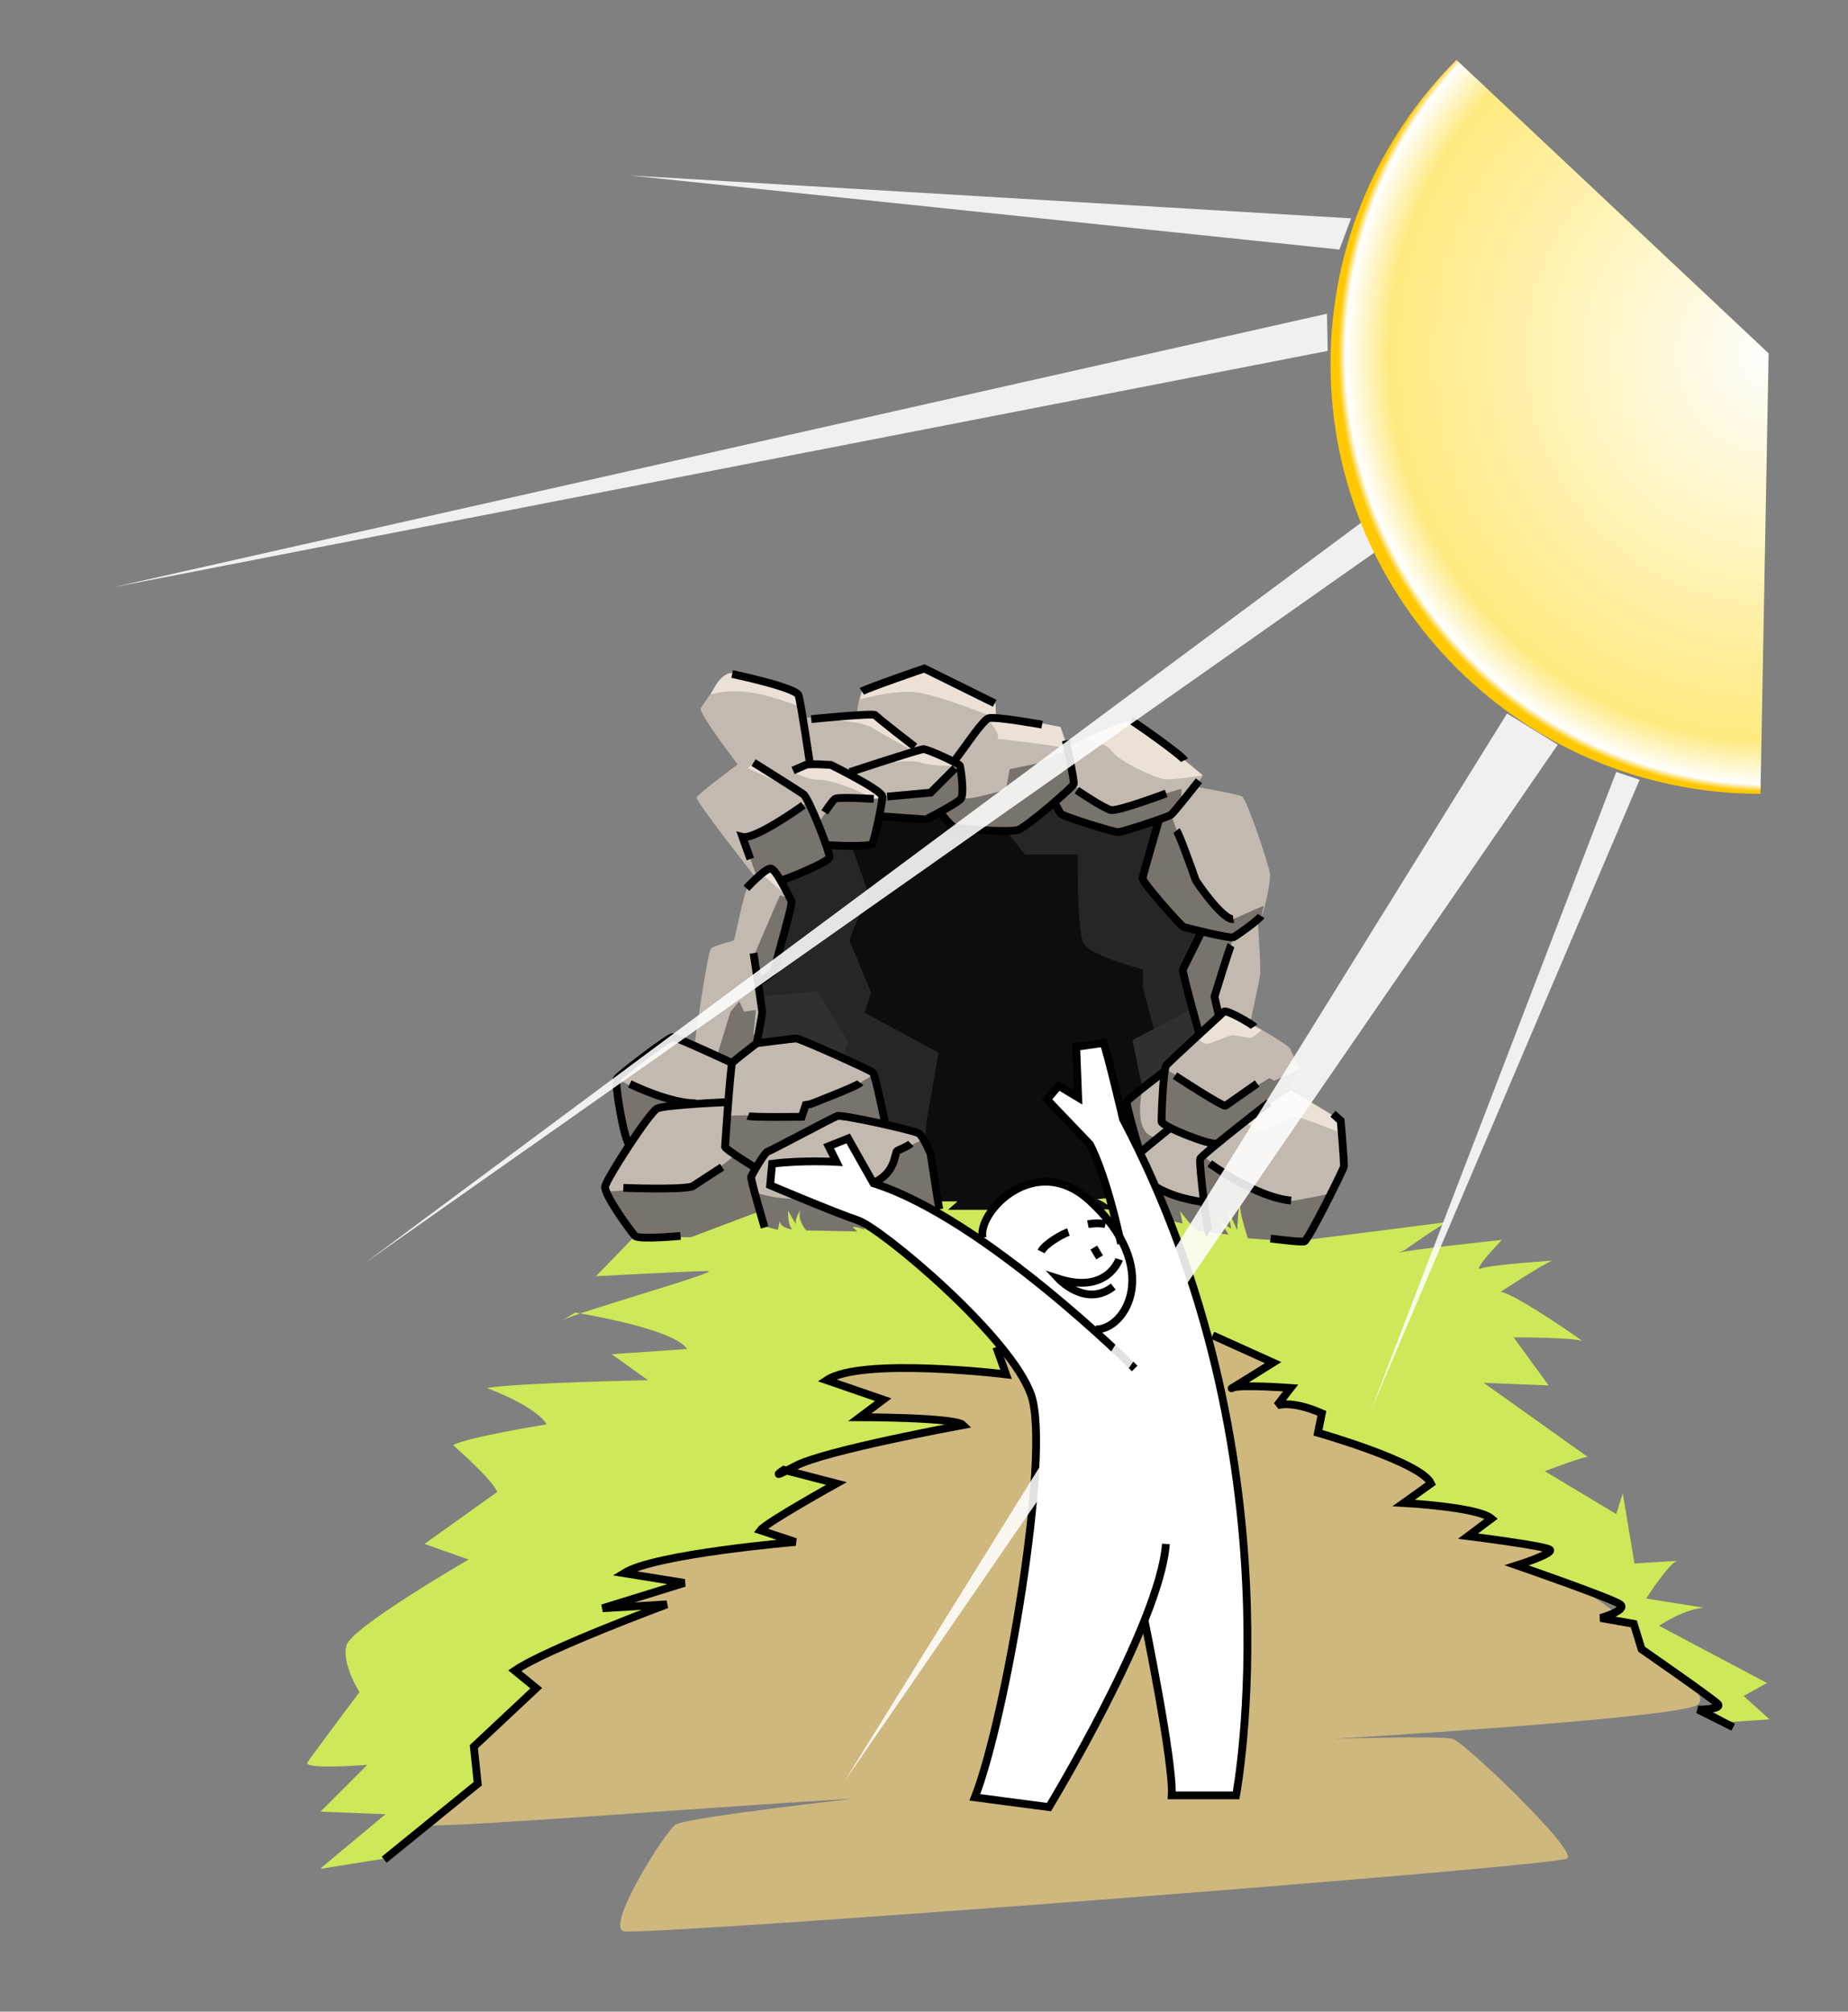<?xml version="1.0" encoding="UTF-8" standalone="no"?>
<!-- Created with Inkscape (http://www.inkscape.org/) -->
<svg
    xmlns:inkscape="http://www.inkscape.org/namespaces/inkscape"
    xmlns:rdf="http://www.w3.org/1999/02/22-rdf-syntax-ns#"
    xmlns="http://www.w3.org/2000/svg"
    xmlns:sodipodi="http://sodipodi.sourceforge.net/DTD/sodipodi-0.dtd"
    xmlns:ns1="http://sozi.baierouge.fr"
    xmlns:cc="http://creativecommons.org/ns#"
    xmlns:xlink="http://www.w3.org/1999/xlink"
    xmlns:dc="http://purl.org/dc/elements/1.1/"
    id="svg2"
    sodipodi:docname="out-fo-cave.svg"
    xml:space="preserve"
    viewBox="0 0 592.47 644.969"
    version="1.1"
    inkscape:version="0.48.5 r10040"
  >
  <rect x="0" y="0" width="592.47" height="644.969" fill="#808080" stroke="none"/>
  <defs
      id="defs6"
    >
    <clipPath
        id="clipPath376"
        clipPathUnits="userSpaceOnUse"
      >
      <path
          id="path378"
          d="m0 515.98h473.98v-515.98h-473.98v515.98z"
      />
    </clipPath
    >
    <clipPath
        id="clipPath398"
        clipPathUnits="userSpaceOnUse"
      >
      <path
          id="path400"
          d="m0 515.98h473.98v-515.98h-473.98v515.98z"
      />
    </clipPath
    >
    <clipPath
        id="clipPath722"
        clipPathUnits="userSpaceOnUse"
      >
      <path
          id="path724"
          d="m211.12 351.86h266.99v-349.48h-266.99v349.48z"
      />
    </clipPath
    >
    <clipPath
        id="clipPath726"
        clipPathUnits="userSpaceOnUse"
      >
      <path
          id="path728"
          d="m211.12 351.86h266.99v-349.48h-266.99v349.48z"
      />
    </clipPath
    >
    <linearGradient
        id="linearGradient734"
        gradientUnits="userSpaceOnUse"
        gradientTransform="matrix(-105 -215 -215 105 395.27 280.87)"
      >
      <stop
          id="stop736"
          style="stop-color:#ffffff"
          offset="0"
      />
      <stop
          id="stop738"
          style="stop-color:#222221"
          offset=".868"
      />
      <stop
          id="stop742"
          style="stop-color:#222221"
          offset="1"
      />
    </linearGradient
    >
    <mask
        id="mask744"
        height="1"
        width="1"
        y="0"
        x="0"
        maskUnits="userSpaceOnUse"
      >
      <g
          id="g746"
        >
        <g
            id="g748"
            clip-path="url(#clipPath722)"
          >
          <g
              id="g750"
            >
            <g
                id="g754"
              >
              <g
                  id="g756"
                  clip-path="url(#clipPath726)"
                >
                <g
                    id="g758"
                  >
                  <g
                      id="g760"
                    >
                    <g
                        id="g762"
                      >
                      <g
                          id="g764"
                        >
                        <path
                            id="path766"
                            style="fill:url(#linearGradient734)"
                            d="m211.12 2.38h266.99v349.48h-266.99v-349.48z"
                        />
                      </g
                      >
                    </g
                    >
                  </g
                  >
                </g
                >
              </g
              >
            </g
            >
          </g
          >
        </g
        >
      </g
      >
    </mask
    >
    <clipPath
        id="clipPath772"
        clipPathUnits="userSpaceOnUse"
      >
      <path
          id="path774"
          d="m215.02 342.86h226.58v-310.9h-226.58v310.9z"
      />
    </clipPath
    >
    <clipPath
        id="clipPath788"
        clipPathUnits="userSpaceOnUse"
      >
      <path
          id="path790"
          d="m2.212 496.36h439.4v-428.84h-439.4v428.84z"
      />
    </clipPath
    >
    <clipPath
        id="clipPath792"
        clipPathUnits="userSpaceOnUse"
      >
      <path
          id="path794"
          d="m2.212 496.36h439.4v-428.84h-439.4v428.84z"
      />
    </clipPath
    >
    <linearGradient
        id="linearGradient800"
        gradientUnits="userSpaceOnUse"
        gradientTransform="matrix(-227 -178 -178 227 357.46 388.23)"
      >
      <stop
          id="stop802"
          style="stop-color:#ffffff"
          offset="0"
      />
      <stop
          id="stop804"
          style="stop-color:#222221"
          offset=".868"
      />
      <stop
          id="stop808"
          style="stop-color:#222221"
          offset="1"
      />
    </linearGradient
    >
    <mask
        id="mask810"
        height="1"
        width="1"
        y="0"
        x="0"
        maskUnits="userSpaceOnUse"
      >
      <g
          id="g812"
        >
        <g
            id="g814"
            clip-path="url(#clipPath788)"
          >
          <g
              id="g816"
            >
            <g
                id="g820"
              >
              <g
                  id="g822"
                  clip-path="url(#clipPath792)"
                >
                <g
                    id="g824"
                  >
                  <g
                      id="g826"
                    >
                    <g
                        id="g828"
                      >
                      <g
                          id="g830"
                        >
                        <path
                            id="path832"
                            style="fill:url(#linearGradient800)"
                            d="m2.212 272.62 170.93-205.1 268.47 223.74-170.92 205.1-268.48-223.74z"
                        />
                      </g
                      >
                    </g
                    >
                  </g
                  >
                </g
                >
              </g
              >
            </g
            >
          </g
          >
        </g
        >
      </g
      >
    </mask
    >
    <clipPath
        id="clipPath838"
        clipPathUnits="userSpaceOnUse"
      >
      <path
          id="path840"
          d="m110.23 402.03h264.94v-258.96h-264.94v258.96z"
      />
    </clipPath
    >
    <clipPath
        id="clipPath854"
        clipPathUnits="userSpaceOnUse"
      >
      <path
          id="path856"
          d="m7.416 574.56h357.21v-277.19h-357.21v277.19z"
      />
    </clipPath
    >
    <clipPath
        id="clipPath858"
        clipPathUnits="userSpaceOnUse"
      >
      <path
          id="path860"
          d="m7.416 574.56h357.21v-277.19h-357.21v277.19z"
      />
    </clipPath
    >
    <linearGradient
        id="linearGradient866"
        gradientUnits="userSpaceOnUse"
        gradientTransform="matrix(-328 -31 -31 328 322.56 448.87)"
      >
      <stop
          id="stop868"
          style="stop-color:#ffffff"
          offset="0"
      />
      <stop
          id="stop870"
          style="stop-color:#222221"
          offset=".868"
      />
      <stop
          id="stop874"
          style="stop-color:#222221"
          offset="1"
      />
    </linearGradient
    >
    <mask
        id="mask876"
        height="1"
        width="1"
        y="0"
        x="0"
        maskUnits="userSpaceOnUse"
      >
      <g
          id="g878"
        >
        <g
            id="g880"
            clip-path="url(#clipPath854)"
          >
          <g
              id="g882"
            >
            <g
                id="g886"
              >
              <g
                  id="g888"
                  clip-path="url(#clipPath858)"
                >
                <g
                    id="g890"
                  >
                  <g
                      id="g892"
                    >
                    <g
                        id="g894"
                      >
                      <g
                          id="g896"
                        >
                        <path
                            id="path898"
                            style="fill:url(#linearGradient866)"
                            d="m7.416 307.69 7.88 266.87 349.33-10.32-7.88-266.87-349.33 10.32z"
                        />
                      </g
                      >
                    </g
                    >
                  </g
                  >
                </g
                >
              </g
              >
            </g
            >
          </g
          >
        </g
        >
      </g
      >
    </mask
    >
    <clipPath
        id="clipPath904"
        clipPathUnits="userSpaceOnUse"
      >
      <path
          id="path906"
          d="m30.352 491.46h332.26v-126.16h-332.26v126.16z"
      />
    </clipPath
    >
    <clipPath
        id="clipPath920"
        clipPathUnits="userSpaceOnUse"
      >
      <path
          id="path922"
          d="m-19.898 523.12h406.49v-348.05h-406.49v348.05z"
      />
    </clipPath
    >
    <clipPath
        id="clipPath924"
        clipPathUnits="userSpaceOnUse"
      >
      <path
          id="path926"
          d="m-19.898 523.12h406.49v-348.05h-406.49v348.05z"
      />
    </clipPath
    >
    <linearGradient
        id="linearGradient932"
        gradientUnits="userSpaceOnUse"
        gradientTransform="matrix(-764 -261 -261 764 840.82 573.7)"
      >
      <stop
          id="stop934"
          style="stop-color:#ffffff"
          offset="0"
      />
      <stop
          id="stop936"
          style="stop-color:#222221"
          offset=".868"
      />
      <stop
          id="stop940"
          style="stop-color:#222221"
          offset="1"
      />
    </linearGradient
    >
    <mask
        id="mask942"
        height="1"
        width="1"
        y="0"
        x="0"
        maskUnits="userSpaceOnUse"
      >
      <g
          id="g944"
        >
        <g
            id="g946"
            clip-path="url(#clipPath920)"
          >
          <g
              id="g948"
            >
            <g
                id="g952"
              >
              <g
                  id="g954"
                  clip-path="url(#clipPath924)"
                >
                <g
                    id="g956"
                  >
                  <g
                      id="g958"
                    >
                    <g
                        id="g960"
                      >
                      <g
                          id="g962"
                        >
                        <path
                            id="path964"
                            style="fill:url(#linearGradient932)"
                            d="m48.92 175.07-68.818 257.97 337.68 90.08 68.81-257.97-337.67-90.08z"
                        />
                      </g
                      >
                    </g
                    >
                  </g
                  >
                </g
                >
              </g
              >
            </g
            >
          </g
          >
        </g
        >
      </g
      >
    </mask
    >
    <clipPath
        id="clipPath970"
        clipPathUnits="userSpaceOnUse"
      >
      <path
          id="path972"
          d="m28.022 435.51h323.34v-182.54h-323.34v182.54z"
      />
    </clipPath
    >
    <clipPath
        id="clipPath986"
        clipPathUnits="userSpaceOnUse"
      >
      <path
          id="path988"
          d="m60.714 424.59h433.94v-437.48h-433.94v437.48z"
      />
    </clipPath
    >
    <clipPath
        id="clipPath990"
        clipPathUnits="userSpaceOnUse"
      >
      <path
          id="path992"
          d="m60.714 424.59h433.94v-437.48h-433.94v437.48z"
      />
    </clipPath
    >
    <linearGradient
        id="linearGradient998"
        gradientUnits="userSpaceOnUse"
        gradientTransform="matrix(-511.81 -624.38 -624.38 511.81 718.13 743.17)"
      >
      <stop
          id="stop1000"
          style="stop-color:#ffffff"
          offset="0"
      />
      <stop
          id="stop1002"
          style="stop-color:#222221"
          offset=".868"
      />
      <stop
          id="stop1006"
          style="stop-color:#222221"
          offset="1"
      />
    </linearGradient
    >
    <mask
        id="mask1008"
        height="1"
        width="1"
        y="0"
        x="0"
        maskUnits="userSpaceOnUse"
      >
      <g
          id="g1010"
        >
        <g
            id="g1012"
            clip-path="url(#clipPath986)"
          >
          <g
              id="g1014"
            >
            <g
                id="g1018"
              >
              <g
                  id="g1020"
                  clip-path="url(#clipPath990)"
                >
                <g
                    id="g1022"
                  >
                  <g
                      id="g1024"
                    >
                    <g
                        id="g1026"
                      >
                      <g
                          id="g1028"
                        >
                        <path
                            id="path1030"
                            style="fill:url(#linearGradient998)"
                            d="m255.14-12.888-194.43 182.99 239.53 254.49 194.42-182.98-239.52-254.5z"
                        />
                      </g
                      >
                    </g
                    >
                  </g
                  >
                </g
                >
              </g
              >
            </g
            >
          </g
          >
        </g
        >
      </g
      >
    </mask
    >
    <clipPath
        id="clipPath1036"
        clipPathUnits="userSpaceOnUse"
      >
      <path
          id="path1038"
          d="m149.43 362.81h246.42v-315.77h-246.42v315.77z"
      />
    </clipPath
    >
    <clipPath
        id="clipPath1052"
        clipPathUnits="userSpaceOnUse"
      >
      <path
          id="path1054"
          d="m218.02 332.97h183v-274h-183v274z"
      />
    </clipPath
    >
    <clipPath
        id="clipPath1068"
        clipPathUnits="userSpaceOnUse"
      >
      <path
          id="path1070"
          d="m95.022 382.97h260v-191h-260v191z"
      />
    </clipPath
    >
    <clipPath
        id="clipPath1084"
        clipPathUnits="userSpaceOnUse"
      >
      <path
          id="path1086"
          d="m30.352 435.51h311.67v-70.208h-311.67v70.208z"
      />
    </clipPath
    >
    <clipPath
        id="clipPath1100"
        clipPathUnits="userSpaceOnUse"
      >
      <path
          id="path1102"
          d="m353.02 317.97h69v-164h-69v164z"
      />
    </clipPath
    >
    <clipPath
        id="clipPath1116"
        clipPathUnits="userSpaceOnUse"
      >
      <path
          id="path1118"
          d="m163.02 470.97h185v-19h-185v19z"
      />
    </clipPath
    >
    <radialGradient
        id="radialGradient3782"
        gradientUnits="userSpaceOnUse"
        cy="0"
        cx="0"
        gradientTransform="matrix(117.72 0 0 -117.72 457.02 424.97)"
        r="1"
        inkscape:collect="always"
      ><stop
          id="stop1142"
          style="stop-color:#ffffff"
          offset="0"
      /><stop
          id="stop1144"
          style="stop-color:#ffea80"
          offset=".846"
      /><stop
          id="stop1148"
          style="stop-color:#ffffff"
          offset=".94"
      /><stop
          id="stop1150"
          style="stop-color:#ffc800"
          offset=".956"
      /><stop
          id="stop1152"
          style="stop-color:#ffc800"
          offset="1"
      /></radialGradient
    >
  </defs
  >
  <sodipodi:namedview
      id="namedview4"
      bordercolor="#666666"
      inkscape:pageshadow="2"
      guidetolerance="10"
      pagecolor="#ffffff"
      gridtolerance="10"
      inkscape:window-maximized="1"
      inkscape:zoom="0.7318184"
      objecttolerance="10"
      borderopacity="1"
      inkscape:current-layer="g10"
      inkscape:cx="296.23499"
      inkscape:cy="322.48438"
      inkscape:window-y="27"
      inkscape:window-x="0"
      inkscape:window-width="1920"
      showgrid="false"
      inkscape:pageopacity="0"
      inkscape:window-height="1014"
  />
  <g
      id="g10"
      inkscape:label="caverne"
      inkscape:groupmode="layer"
      transform="matrix(1.25 0 0 -1.25 0 644.97)"
    >
    <g
        id="g3784"
        transform="translate(-545.49)"
      >
      <g
          id="g372"
          transform="translate(542.4)"
        >
        <g
            id="g374"
            clip-path="url(#clipPath376)"
          >
          <g
              id="g380"
              transform="translate(405.02 123.3)"
            >
            <path
                id="path382"
                d="m0 0-116.67 71.333-82-30.667s-65.115-63.666-65.333-64c-3.06-4.682-36-46-29.333-52 1.403-1.264 66 4 110 6.666 2.621 0.16-42-4.666-45.334-6.666-2.425-1.455-17.999-26-13.333-27.334 4.667-1.334 238.1 16.428 242 18.668 3.039 1.744-26.294 29.793-29.333 30.666-3.043 0.873-30.667 0-30.667 0s87.253 5.176 93.333 8.666c6.085 3.484-25.33 27.996-29.33 29.328-0.309 0.104-4 15.334-4 15.334"
                style="fill:#cfb87e"
                inkscape:connector-curvature="0"
            />
          </g
          >
        </g
        >
      </g
      >
      <g
          id="g3542"
          transform="translate(544)"
        >
        <g
            id="g384"
          >
        </g
        >
        <g
            id="g394"
          >
          <g
              id="g396"
              clip-path="url(#clipPath398)"
            >
            <g
                id="g402"
                transform="translate(319.69 210.3)"
              >
              <path
                  id="path404"
                  style="fill:#cde858"
                  inkscape:connector-curvature="0"
                  d="m0 0-66.667 5.666-88.666-17-10.001-10.332s24.667 1.332 28.667 1.332-34-10.666-37.334-12.666l3.334 2s25.333-4 28.666-9.334l-19.333-1.332 9.333-6.668s-33.333-0.666-41.333-2c0 0 12.667-4.666 15.333-9.332 0 0-20.666-3.334-24-5.334 0 0 10.001-8.666 11.334-12l-18.667-13.334 11.333-4s-30-17.333-31.333-22c-1.333-4.666 3.333-12 3.333-12s-12-16-13.333-18 15.333-0.666 15.333-0.666l-12-12 16.667-0.666-16-13.334-0.667-0.666 16.667 2.666 23.333 19.334-0.666 8.332 15.334 15.334-4 5 36 16.666-11 1 15.666 4.667-12.333 3.333s28 7 40.333 7.667l-6 3.333 19.334 11.667-12.334 4s19.333 6.667 44 11c0 0-16.666 3.333-25.666 2l4.666 4-12 5.667s19.666 5.666 44 1.666l-1.333 12 54.667-2 15.666-7-9.666-6h14l-2.331-4.666 10.667-2.334-0.667-5 24.667-9 4-4.333-7.333-5 17.666-2 5-2-5.666-4.333 17.333-2.334 3.333-1.666-7.666-4 23.333-9 3.667-2-4-2 6.333-2 2-5 18.667-15.668-1.667-1 5.667-3.332 10 0.666-6.667 6 6 3.334-27.667 14.666s5.668 4 11.334 4.667l-14.66 2.33s6 9.334 8 9.667l-11-0.667-3 18-1.667-5.333-18.333 11s9.667 3.667 11 3.667l-26.667 18.996 16.667-0.667-9 12.333s15.999 0 17.666-1-17.334 12.334-21 12.667c0 0 11.668 7.667 13.334 8 0 0-15.668-1-18.334-2s5.334 7.333 5.334 7.333-25-2.666-26.667-3.333l1.667 0.667s10.333 7.333 11.333 7.333-41.667-5.333-41.667-5.333l-11.666 13z"
              />
            </g
            >
            <g
                id="g406"
                transform="translate(238.15 207.83)"
              >
              <path
                  id="path408"
                  style="fill:#0d0d0d"
                  inkscape:connector-curvature="0"
                  d="m0 0h8.922l-2.434-2.163h15.143s-4.598-1.624-6.22-2.976l8.111 0.542-3.784-2.704s6.758 2.974 11.897 3.785c0 0 5.407-0.269 6.219-0.541l-4.327-2.433h12.978l0.27 2.705-8.11 2.162 10.544-0.54s-3.515 2.703-4.596 2.703l7.301 0.812 9.463 3.514 16.492 50.831-13.519 46.233-48.668 11.09-51.913-14.874-4.867-30.282-7.299-23.793 48.397-44.071z"
              />
            </g
            >
            <g
                id="g410"
                transform="translate(218.95 301.65)"
              >
              <path
                  id="path412"
                  style="fill:#262626"
                  inkscape:connector-curvature="0"
                  d="m0 0 5.407-15.142s-5.408-11.085-4.866-12.166c0.54-1.082 5.407-12.979 5.407-12.979l-1.622-5.136 18.925-10.275-2.973-17.033-1.081-11.896-39.206 1.08-9.463 44.612 13.249 35.691 16.223 3.244z"
              />
            </g
            >
            <g
                id="g414"
                transform="translate(255.46 308.14)"
              >
              <path
                  id="path416"
                  style="fill:#262626"
                  inkscape:connector-curvature="0"
                  d="m0 0 8.922-11.356h13.519s-0.27-20.009 1.621-22.983c1.894-2.974 15.143-6.489 15.143-6.489v-4.866l8.921-33.527 17.575 9.192-5.679 54.617-34.608 28.12-25.414-12.708z"
              />
            </g
            >
            <g
                id="g418"
                transform="translate(195.43 260.29)"
              >
              <path
                  id="path420"
                  style="fill:#303030"
                  inkscape:connector-curvature="0"
                  d="m0 0 15.682 1.352 7.841-12.707-1.893-6.219-24.064 2.433 2.434 15.141z"
              />
            </g
            >
            <g
                id="g422"
                transform="translate(310.61 258.93)"
              >
              <path
                  id="path424"
                  style="fill:#303030"
                  inkscape:connector-curvature="0"
                  d="m0 0-18.657-9.733 3.786-18.385 16.764 6.219l-1.893 21.899z"
              />
            </g
            >
            <g
                id="g426"
                transform="translate(322.1 253.53)"
              >
              <path
                  id="path428"
                  style="fill:#c2bab0"
                  inkscape:connector-curvature="0"
                  d="m0 0s10.139-5.543 10.408-6.76c0.272-1.217 2.298-4.054 2.298-5.136 0-1.083-2.298-5.273-2.298-5.273s12.303-7.03 12.844-7.841c0.541-0.81 0.811-11.355 0.811-11.761s-9.598-18.926-10.14-19.197c-0.539-0.27-14.464 0.811-14.464 0.811s-1.664 4.874-1.983 7.71c-0.022 0.189-0.038 0.369-0.045 0.537-0.136 2.703-0.812-5.408-0.676-6.219 0 0-1.622 3.516-2.298 4.867l0.676-4.462s-2.434 1.757-2.705 2.029c-0.27 0.269 2.029-3.516 2.029-3.516s-7.03 0.812-7.978 1.082c-0.945 0.271-4.459 5.002-4.459 5.002l0.675-3.245-3.515 0.811 1.352-1.623-3.515 0.407 0.135 3.921-0.945-1.894-1.759 4.867 1.352-5.678-3.108 4.192 1.487-5.138-4.867 0.135-1.893 14.195 3.785 3.38-2.704 13.924 9.733 7.435 0.542 2.028 8.382 7.707-4.192 16.763 4.597 9.328-4.461 1.081-10.68 12.844 4.461 14.6-10.409-2.975-14.872 4.868-1.351 2.703-9.059-6.894-16.357 0.54-4.056 3.921-3.649-2.163-11.898 1.352-2.163-7.166-11.356-0.54 0.271-3.109-12.437-6.219 2.838-5.002-4.325-18.251-4.191-2.433 1.352-8.111-1.488-7.706 10.14 1.756 19.467-9.191 3.109-13.385 9.058-2.162 2.568-5.138 2.299-14.735-3.38-3.245-7.975-0.946 0.54 4.732s-1.487-3.381-2.299-3.921c0 0-1.081 2.703-2.028 5.002l-0.134-4.056s-3.65 2.299-5.814 3.786c0 0 4.056-3.786 4.191-6.083 0 0-3.92 2.838-5.001 2.973 0 0 2.568-2.568 2.703-3.109 0 0-2.028 0.947-3.109 0.676l1.216-1.081-13.113 0.27s-2.839 3.244-1.216 5.678c0 0-2.029-2.839-1.353-4.192 0 0-2.027 3.247-2.027 3.651 0 0.406-0.406-3.244 0.946-4.866 0 0-2.974 0.269-3.109 2.163l-0.541-2.299-3.515 0.947-2.77 11.153-14-12.667-16-1.666-8.334 12.666 6 11.667-2.333 16.667 14.333 10.333 5.394-0.838s2.931 21.545 4.056 23.794c0.405 0.811 5.677 1.892 5.948 2.298s2.434 11.897 3.515 13.519 2.163 2.298 2.163 2.298-15.547 19.738-15.276 20.684c0.27 0.946 10.544 8.517 10.544 8.517s-10.274 13.384-9.463 14.466c0.812 1.081 5.678 8.922 7.301 8.922 1.622 0 17.439-4.732 17.71-5.273 0.27-0.54 1.216-6.219 1.216-6.219l13.789 1.217s0.676 5.408 1.487 5.814c1.461 0.73 16.088 5.948 16.088 5.948l17.98-9.328 0.135-3.651s16.088-2.027 16.493-2.297c0.405-0.271 1.758-4.868 1.758-4.868s15.547 7.03 16.492 6.625c0.947-0.406 18.387-13.654 18.251-14.195s-2.026-2.839-2.026-2.839 10.949-1.893 12.166-2.569c1.234-0.674 7.048-18.113 7.184-20.006 0.133-1.892-1.623-10.003-2.164-10.409-0.54-0.406-1.082-0.675-1.082-0.675s0.946-12.438 0.676-14.601c-0.172-1.368-2.568-12.438-2.568-12.438"
              />
            </g
            >
            <g
                id="g430"
                transform="translate(289.52 216.35)"
              >
              <path
                  id="path432"
                  style="fill:#78736d"
                  inkscape:connector-curvature="0"
                  d="m0 0 1.893-14.195 4.867-0.135-1.487 5.138 3.108-4.192-1.352 5.678 1.759-4.867 0.945 1.893-0.135-3.921 3.515-0.406-1.352 1.623 3.515-0.811-0.675 3.245s3.514-4.732 4.46-5.002c0.947-0.271 7.977-1.082 7.977-1.082s-2.299 3.785-2.029 3.515c0.271-0.271 2.705-2.028 2.705-2.028l-0.676 4.462c0.676-1.352 2.298-4.867 2.298-4.867-0.136 0.81 0.54 8.922 0.676 6.219 0.008-0.168 0.023-0.348 0.045-0.538 0.319-2.835 1.983-7.709 1.983-7.709s13.925-1.082 14.464-0.811l6.687 12.266s-9.391-2.002-10.336-1.857c-1.757 0.271-12.708 3.244-21.9 11.221l-1.082-0.541 0.946-11.086-4.326 0.947-4.867 1.622-4.326 1.894-3.651 2.568-3.649 1.757z"
              />
            </g
            >
            <g
                id="g434"
                transform="translate(240.18 220.13)"
              >
              <path
                  id="path436"
                  style="fill:#78736d"
                  inkscape:connector-curvature="0"
                  d="m0 0 2.299-14.735-3.38-3.245-7.976-0.947 0.541 4.733s-1.487-3.381-2.299-3.921c0 0-1.081 2.703-2.028 5.002l-0.135-4.056s-3.649 2.299-5.813 3.785c0 0 4.056-3.785 4.191-6.083 0 0-3.921 2.839-5.002 2.974 0 0 2.569-2.569 2.704-3.11 0 0-2.028 0.948-3.109 0.676l1.216-1.081-13.113 0.271s-2.839 3.244-1.217 5.677c0 0-2.028-2.838-1.352-4.191 0 0-2.027 3.246-2.027 3.65 0 0.407-0.406-3.244 0.946-4.866 0 0-2.974 0.27-3.109 2.163l-0.542-2.299-3.514 0.948-2.095 8.584s7.299-2.434 13.18-1.217 19.062 3.244 20.887 5.881c1.825 2.636 3.448 6.488 3.448 6.488l5.272 2.434 2.027-3.515z"
              />
            </g
            >
            <g
                id="g438"
                transform="translate(195.57 291.11)"
              >
              <path
                  id="path440"
                  style="fill:#78736d"
                  inkscape:connector-curvature="0"
                  d="m0 0-3.515 10.004 3.245 0.947 5.272 2.433 6.76 4.732 1.217 1.351 2.433-5.002l3.515-9.192-1.352-1.353-3.515-2.027-7.57-2.704-2.84 2.974-3.65-2.163z"
              />
            </g
            >
            <g
                id="g442"
                transform="translate(228.01 311.66)"
              >
              <path
                  id="path444"
                  style="fill:#78736d"
                  inkscape:connector-curvature="0"
                  d="m0 0 12.437 1.216 7.165 6.761s0.946-7.571 0.541-8.247-8.517-5.272-8.922-5.408c-0.406-0.135-11.897 0.811-11.897 0.811l0.676 4.867z"
              />
            </g
            >
            <g
                id="g446"
                transform="translate(276.82 314.5)"
              >
              <path
                  id="path448"
                  style="fill:#78736d"
                  inkscape:connector-curvature="0"
                  d="m0 0 9.599-6.083 14.058 4.056 4.056 1.216-0.135-3.65l-2.704-2.839-13.113-4.326-14.872 4.461-1.351 2.704 4.462 4.461z"
              />
            </g
            >
            <g
                id="g450"
                transform="translate(160.02 239.3)"
              >
              <path
                  id="path452"
                  style="fill:#78736d"
                  inkscape:connector-curvature="0"
                  d="m0 0 2.333-16.667 7.334 9l7.666 1.667s-9.333 0.666-17.333 6"
              />
            </g
            >
            <g
                id="g454"
                transform="translate(227.88 311.12)"
              >
              <path
                  id="path456"
                  style="fill:#78736d"
                  inkscape:connector-curvature="0"
                  d="m0 0-11.896 0.136-4.732-6.49 2.568-5.678s10.815 0.271 11.356 0.541c0.541 0.271 2.704 11.491 2.704 11.491"
              />
            </g
            >
            <g
                id="g458"
                transform="translate(203.14 278.94)"
              >
              <path
                  id="path460"
                  style="fill:#78736d"
                  inkscape:connector-curvature="0"
                  d="m0 0 1.352 5.813s-2.704 1.893-2.974 1.487c-0.271-0.405-6.489-15.006-6.489-15.006l0.946-7.165 4.191 2.433 2.974 12.438z"
              />
            </g
            >
            <g
                id="g462"
                transform="translate(193.13 229.87)"
              >
              <path
                  id="path464"
                  style="fill:#78736d"
                  inkscape:connector-curvature="0"
                  d="m0 0s-4.461 0.135-4.731-0.27c-0.271-0.406-0.406-7.571-0.406-7.571l2.026-2.394-10-7.667-23.333-1.666 8.333-11.667h13.667l17.667 6.667-2.334 7 1 4.333 3.248 3.772 18.116 9.734 11.896-1.893-2.568 12.167s-6.624-4.056-10.14-5.408c-3.515-1.352-7.029-2.569-7.029-2.569l-1.081-3.109-14.331 0.541z"
              />
            </g
            >
            <g
                id="g466"
                transform="translate(300.47 241.76)"
              >
              <path
                  id="path468"
                  style="fill:#78736d"
                  inkscape:connector-curvature="0"
                  d="m0 0 15.275-9.192 11.358 6.894 1.217-0.676 6.487 2.839-2.298-5.272s-17.98-12.708-18.519-13.249c0 0-1.759-0.54-7.031 1.623s-7.434 3.379-7.434 3.379l0.945 13.654z"
              />
            </g
            >
            <g
                id="g470"
                transform="translate(290.6 233.65)"
              >
              <path
                  id="path472"
                  style="fill:#78736d"
                  inkscape:connector-curvature="0"
                  d="m0 0 3.921 2.975s-2.974-12.167 3.921-12.438l-5.138-4.461-2.704 13.924z"
              />
            </g
            >
            <g
                id="g474"
                transform="translate(309.67 276.91)"
              >
              <path
                  id="path476"
                  style="fill:#78736d"
                  inkscape:connector-curvature="0"
                  d="m0 0 8.11-1.487-4.596-15.141 0.947-4.867-4.866-4.596-4.193 16.763 4.598 9.328z"
              />
            </g
            >
            <g
                id="g478"
                transform="translate(301.96 306.66)"
              >
              <path
                  id="path480"
                  style="fill:#78736d"
                  inkscape:connector-curvature="0"
                  d="m0 0 6.218-16.898s8.247-9.734 9.463-9.599l7.976 3.515-0.541-2.434-7.301-5.813-12.572 2.569-10.68 12.843 4.461 14.6 2.976 1.217z"
              />
            </g
            >
            <g
                id="g482"
                transform="translate(275.19 323.83)"
              >
              <path
                  id="path484"
                  style="fill:#78736d"
                  inkscape:connector-curvature="0"
                  d="m0 0s-6.624-3.379-7.03-3.515c-0.406-0.135-7.706-1.623-7.706-1.623l-0.947-5.137s-9.868-3.244-11.355-2.163l-5.273-3.785 3.111-3.65s14.058-2.028 16.628-0.946c2.567 1.081 14.195 11.49 14.195 11.49l-1.623 9.329z"
              />
            </g
            >
            <g
                id="g486"
                transform="translate(195.36 256.91)"
              >
              <path
                  id="path488"
                  style="fill:#78736d"
                  inkscape:connector-curvature="0"
                  d="m0 0-3.042-0.404-1.217 2.635-2.23-2.635-3.245-10.545 3.718-2.299 6.489 4.597-1.081 2.569l0.608 6.082z"
              />
            </g
            >
            <g
                id="g490"
                transform="translate(183.8 337.82)"
              >
              <path
                  id="path492"
                  style="fill:#ebe1d6"
                  inkscape:connector-curvature="0"
                  d="m0 0s2.433 6.083 5.881 5.475c3.447-0.608 16.561-5.272 16.561-5.272l0.675-3.448s-7.3 3.042-13.383 3.853c-6.084 0.811-9.734-0.608-9.734-0.608"
              />
            </g
            >
            <g
                id="g494"
                transform="translate(222.13 336.6)"
              >
              <path
                  id="path496"
                  style="fill:#ebe1d6"
                  inkscape:connector-curvature="0"
                  d="m0 0 0.608 2.231 16.088 5.948 17.981-9.328 0.135-3.65s-14.938 6.016-20.617 6.624c-5.677 0.609-14.195-1.825-14.195-1.825"
              />
            </g
            >
            <g
                id="g498"
                transform="translate(255.39 330.72)"
              >
              <path
                  id="path500"
                  style="fill:#ebe1d6"
                  inkscape:connector-curvature="0"
                  d="m0 0s2.637-2.839 2.028-4.259c0 0 16.898-1.825 17.778-2.636l-1.758 5.678s-19.265 4.259-18.048 1.217"
              />
            </g
            >
            <g
                id="g502"
                transform="translate(226.79 320.04)"
              >
              <path
                  id="path504"
                  style="fill:#ebe1d6"
                  inkscape:connector-curvature="0"
                  d="m0 0s7.841 1.353 11.085 0.271c3.246-1.082 9.734-0.676 9.734-0.676l-9.463 4.461-11.356-4.056z"
              />
            </g
            >
            <g
                id="g506"
                transform="translate(209.9 331.53)"
              >
              <path
                  id="path508"
                  style="fill:#ebe1d6"
                  inkscape:connector-curvature="0"
                  d="m0 0s11.762 0 15.412-2.298c3.65-2.299 10.14-5.679 10.14-5.679l1.351 0.136-10.95 9.057-15.953-1.216z"
              />
            </g
            >
            <g
                id="g510"
                transform="translate(204.89 318.28)"
              >
              <path
                  id="path512"
                  style="fill:#ebe1d6"
                  inkscape:connector-curvature="0"
                  d="m0 0s2.568-2.298 6.759-2.298 14.331-4.867 14.331-4.867l1.487 0.405s0 1.623-7.841 5.408c-1.311 0.634-4.597 2.839-4.597 2.839h-6.354l-3.785-1.487z"
              />
            </g
            >
            <g
                id="g514"
                transform="translate(194.76 320.31)"
              >
              <path
                  id="path516"
                  style="fill:#ebe1d6"
                  inkscape:connector-curvature="0"
                  d="m0 0-1.487-1.352s13.113-5.813 14.87-7.57c1.758-1.758 0 0.676 0 0.676l-13.383 8.246z"
              />
            </g
            >
            <g
                id="g518"
                transform="translate(279.65 326.39)"
              >
              <path
                  id="path520"
                  style="fill:#ebe1d6"
                  inkscape:connector-curvature="0"
                  d="m0 0s5.136-0.541 7.163-3.245c2.03-2.704 11.222-6.76 13.249-7.03 2.029-0.27 9.869 0.946 9.869 0.946s-11.896 10.14-17.709 14.06c-0.475 0.32-9.598-2.974-12.572-4.731"
              />
            </g
            >
            <g
                id="g522"
                transform="translate(199.62 292.73)"
              >
              <path
                  id="path524"
                  style="fill:#ebe1d6"
                  inkscape:connector-curvature="0"
                  d="m0 0s-2.704-0.946-1.893-1.623c0.811-0.675 6.624-5.948 6.624-5.948s-5.137 7.165-4.731 7.571"
              />
            </g
            >
            <g
                id="g526"
                transform="translate(315.61 256.37)"
              >
              <path
                  id="path528"
                  style="fill:#ebe1d6"
                  inkscape:connector-curvature="0"
                  d="m0 0-7.3-6.489s1.622-1.757 2.839-1.622 5.273 2.163 6.624 2.163c1.353 0 4.056-0.947 4.867-0.541 0.812 0.406 2.433 1.893 2.433 1.893s-8.65 4.325-9.463 4.596"
              />
            </g
            >
            <g
                id="g530"
                transform="translate(332.51 236.36)"
              >
              <path
                  id="path532"
                  style="fill:#ebe1d6"
                  inkscape:connector-curvature="0"
                  d="m0 0s-11.761-7.841-11.761-8.111c0-0.271 3.379-2.298 5.138-1.892 1.756 0.404 7.165 3.108 8.246 3.108 1.082 0 11.221-4.055 11.221-4.055v3.109l-12.844 7.841z"
              />
            </g
            >
            <g
                id="g534"
                transform="translate(277.69 246.97)"
              >
              <path
                  id="path536"
                  style="fill:#ffffff"
                  inkscape:connector-curvature="0"
                  d="m0 0 7 1 6.333-21.666s17.668-35.666 23.334-67 10.666-56.334 4.166-103.83h-16.5s-0.667 21.5-7 43.834c0 0-19.334-39-24.5-46.834l-19 2.5s23.166 80.667 14.5 103c-8.666 22.334-42.666 44-42.666 44l-24.334 10 0.5 5.5 16.5 0.5-2 4 5 2 6.5-11.5s5.833-0.5 27.5-15.166c0 0 1.333 12 12 14.333s19.667-5 24-14.667l-8 25.5-11 11.5 3 3.5 5-3-0.333 12.5z"
              />
            </g
            >
            <g
                id="g538"
                transform="translate(197.59 201.14)"
              >
              <path
                  id="path540"
                  style="stroke:#000000;stroke-width:2;fill:none"
                  inkscape:connector-curvature="0"
                  d="m0 0s-3.649 12.369-3.447 12.977c0.202 0.609 3.447 6.287 4.259 6.489 0.811 0.203 16.627 8.72 17.844 9.126 1.217 0.405 19.671-3.651 20.887-4.461 1.217-0.812 3.041-5.273 3.041-5.273s2.028-13.18 2.232-14.195"
              />
            </g
            >
            <g
                id="g542"
                transform="translate(235.1 222.65)"
              >
              <path
                  id="path544"
                  style="stroke:#000000;stroke-width:2;fill:none"
                  inkscape:connector-curvature="0"
                  d="m0 0c-0.608-0.608-2.636-1.419-3.448-1.825-0.81-0.405-0.202-5.475-5.88-8.112"
              />
            </g
            >
            <g
                id="g546"
                transform="translate(228.42 228.31)"
              >
              <path
                  id="path548"
                  style="stroke:#000000;stroke-width:2;fill:none"
                  inkscape:connector-curvature="0"
                  d="m0 0s-2.433 11.965-3.042 12.572c-0.607 0.61-18.656 8.721-19.67 8.721-1.013 0-10.139-1.217-10.139-1.217s-5.88-4.461-6.286-5.07c-0.405-0.608-1.825-20.887-1.825-21.495 0-0.609 7.909-5.475 7.909-5.475"
              />
            </g
            >
            <g
                id="g550"
                transform="translate(222.13 238.25)"
              >
              <path
                  id="path552"
                  style="stroke:#000000;stroke-width:2;fill:none"
                  inkscape:connector-curvature="0"
                  d="m0 0c-0.608-0.813-12.775-5.477-12.775-5.477l-1.217-0.202-1.013-3.042s-12.776-0.203-13.789 0.203"
              />
            </g
            >
            <g
                id="g554"
                transform="translate(326.97 233.18)"
              >
              <path
                  id="path556"
                  style="stroke:#000000;stroke-width:2;fill:none"
                  inkscape:connector-curvature="0"
                  d="m0 0s-17.236-13.385-17.643-14.397c-0.405-1.015 1.826-18.859 2.232-19.063"
              />
            </g
            >
            <g
                id="g558"
                transform="translate(311.76 217.57)"
              >
              <path
                  id="path560"
                  style="stroke:#000000;stroke-width:2;fill:none"
                  inkscape:connector-curvature="0"
                  d="m0 0s11.761-8.72 20.887-9.531"
              />
            </g
            >
            <g
                id="g562"
                transform="translate(323.12 252.65)"
              >
              <path
                  id="path564"
                  style="stroke:#000000;stroke-width:2;fill:none"
                  inkscape:connector-curvature="0"
                  d="m0 0c-0.404 0.609-7.097 4.462-7.705 3.854-0.608-0.609-13.992-12.776-14.803-13.79s-1.217-13.181-1.217-14.398 12.167-6.084 14.195-5.678"
              />
            </g
            >
            <g
                id="g566"
                transform="translate(302.84 240.08)"
              >
              <path
                  id="path568"
                  style="stroke:#000000;stroke-width:2;fill:none"
                  inkscape:connector-curvature="0"
                  d="m0 0s12.37-8.111 12.979-7.706c0.608 0.405 8.111 5.678 8.111 5.678"
              />
            </g
            >
            <g
                id="g570"
                transform="translate(301.42 226.49)"
              >
              <path
                  id="path572"
                  style="stroke:#000000;stroke-width:2;fill:none"
                  inkscape:connector-curvature="0"
                  d="m0 0s-4.048-3.252-7.647-6.273"
              />
            </g
            >
            <g
                id="g574"
                transform="translate(310.14 207.63)"
              >
              <path
                  id="path576"
                  style="stroke:#000000;stroke-width:2;fill:none"
                  inkscape:connector-curvature="0"
                  d="m0 0c-5.927 0.895-9.21 2.218-12.117 3.836"
              />
            </g
            >
            <g
                id="g578"
                transform="translate(300 241.09)"
              >
              <path
                  id="path580"
                  style="stroke:#000000;stroke-width:2;fill:none"
                  inkscape:connector-curvature="0"
                  d="m0 0s-9.328-7.098-9.532-7.705c-0.202-0.609 2.648-10.654 3.053-11.668"
              />
            </g
            >
            <g
                id="g582"
                transform="translate(192.93 288.13)"
              >
              <path
                  id="path584"
                  style="stroke:#000000;stroke-width:2;fill:none"
                  inkscape:connector-curvature="0"
                  d="m0 0s4.867 5.272 6.286 5.07c1.42-0.203 4.867-7.706 5.272-8.314 0.406-0.609-2.985-11.944-4.461-17.846-0.202-0.81-4.055-3.041-4.055-3.041"
              />
            </g
            >
            <g
                id="g586"
                transform="translate(194.76 271.51)"
              >
              <path
                  id="path588"
                  style="stroke:#000000;stroke-width:2;fill:none"
                  inkscape:connector-curvature="0"
                  d="m0 0s2.23-14.602 2.23-15.209c0-0.608-1.419-7.908-1.419-7.908"
              />
            </g
            >
            <g
                id="g590"
                transform="translate(194.76 320.38)"
              >
              <path
                  id="path592"
                  style="stroke:#000000;stroke-width:2;fill:none"
                  inkscape:connector-curvature="0"
                  d="m0 0s11.355-7.097 12.775-8.111c1.419-1.014 6.894-15.007 6.692-16.222-0.202-1.217-12.167-6.084-12.572-5.882"
              />
            </g
            >
            <g
                id="g594"
                transform="translate(207.53 309.43)"
              >
              <path
                  id="path596"
                  style="stroke:#000000;stroke-width:2;fill:none"
                  inkscape:connector-curvature="0"
                  d="m0 0s-12.369-8.922-15.614-8.111l2.028-5.679"
              />
            </g
            >
            <g
                id="g598"
                transform="translate(298.78 305.78)"
              >
              <path
                  id="path600"
                  style="stroke:#000000;stroke-width:2;fill:none"
                  inkscape:connector-curvature="0"
                  d="m0 0s-4.057-13.992-4.259-15.006c-0.203-1.014 9.936-12.369 10.544-12.573 0.609-0.202 11.966-3.042 12.777-2.635 0.81 0.405 6.488 4.461 7.096 5.475"
              />
            </g
            >
            <g
                id="g602"
                transform="translate(303.24 302.94)"
              >
              <path
                  id="path604"
                  style="stroke:#000000;stroke-width:2;fill:none"
                  inkscape:connector-curvature="0"
                  d="m0 0c0.813-1.014 4.666-11.964 4.867-12.573 0.203-0.608 7.099-10.545 9.735-10.139"
              />
            </g
            >
            <g
                id="g606"
                transform="translate(309.53 276.78)"
              >
              <path
                  id="path608"
                  style="stroke:#000000;stroke-width:2;fill:none"
                  inkscape:connector-curvature="0"
                  d="m0 0c-0.203-0.608-4.462-8.922-4.663-9.531-0.203-0.608 4.258-16.628 4.258-16.628"
              />
            </g
            >
            <g
                id="g610"
                transform="translate(317.24 273.53)"
              >
              <path
                  id="path612"
                  style="stroke:#000000;stroke-width:2;fill:none"
                  inkscape:connector-curvature="0"
                  d="m0 0c-0.406-0.608-4.259-13.181-4.259-13.181l1.015-4.461"
              />
            </g
            >
            <g
                id="g614"
                transform="translate(308.99 315.71)"
              >
              <path
                  id="path616"
                  style="stroke:#000000;stroke-width:2;fill:none"
                  inkscape:connector-curvature="0"
                  d="m0 0s-6.354-8.111-7.165-8.72c-0.812-0.608-12.574-4.461-13.586-4.461-1.016 0-14.399 4.056-14.805 4.867l-1.419 2.636"
              />
            </g
            >
            <g
                id="g618"
                transform="translate(274.86 326.06)"
              >
              <path
                  id="path620"
                  style="stroke:#000000;stroke-width:2;fill:none"
                  inkscape:connector-curvature="0"
                  d="m0 0s2.23-10.342 2.027-11.152c-0.202-0.812-11.964-10.951-14.194-11.762-2.231-0.811-15.412 0.203-16.426 0.608-1.013 0.406-3.65 3.853-3.65 3.853"
              />
            </g
            >
            <g
                id="g622"
                transform="translate(277.69 313.28)"
              >
              <path
                  id="path624"
                  style="stroke:#000000;stroke-width:2;fill:none"
                  inkscape:connector-curvature="0"
                  d="m0 0s6.896-4.664 8.721-5.07 14.194 4.259 14.194 4.259"
              />
            </g
            >
            <g
                id="g626"
                transform="translate(291.69 331.12)"
              >
              <path
                  id="path628"
                  style="stroke:#000000;stroke-width:2;fill:none"
                  inkscape:connector-curvature="0"
                  d="m0 0c0.608-0.203 12.979-8.922 13.588-10.139"
              />
            </g
            >
            <g
                id="g630"
                transform="translate(268.77 330.11)"
              >
              <path
                  id="path632"
                  style="stroke:#000000;stroke-width:2;fill:none"
                  inkscape:connector-curvature="0"
                  d="m0 0s-12.371 2.23-13.79 1.622c-1.42-0.608-5.881-7.098-5.881-7.098l-2.839-3.852"
              />
            </g
            >
            <g
                id="g634"
                transform="translate(189.28 343.09)"
              >
              <path
                  id="path636"
                  style="stroke:#000000;stroke-width:2;fill:none"
                  inkscape:connector-curvature="0"
                  d="m0 0s16.425-3.447 17.034-5.475c0.608-2.028 2.839-17.033 2.839-17.033"
              />
            </g
            >
            <g
                id="g638"
                transform="translate(209.56 331.53)"
              >
              <path
                  id="path640"
                  style="stroke:#000000;stroke-width:2;fill:none"
                  inkscape:connector-curvature="0"
                  d="m0 0s16.02 1.623 16.426 1.014c0.405-0.608 10.139-8.111 10.139-8.111"
              />
            </g
            >
            <g
                id="g642"
                transform="translate(204.89 318.35)"
              >
              <path
                  id="path644"
                  style="stroke:#000000;stroke-width:2;fill:none"
                  inkscape:connector-curvature="0"
                  d="m0 0 3.245 1.419c0.811 0.406 6.489 0 6.489 0s13.181-6.488 13.181-8.111c0-1.622-2.028-11.356-2.637-12.167-0.608-0.811-11.152-0.406-11.76-0.203"
              />
            </g
            >
            <g
                id="g646"
                transform="translate(225.58 311.05)"
              >
              <path
                  id="path648"
                  style="stroke:#000000;stroke-width:2;fill:none"
                  inkscape:connector-curvature="0"
                  d="m0 0s-9.125 0.608-9.937 0c-0.811-0.608-2.635-3.447-2.635-3.447"
              />
            </g
            >
            <g
                id="g650"
                transform="translate(227.81 306.59)"
              >
              <path
                  id="path652"
                  style="stroke:#000000;stroke-width:2;fill:none"
                  inkscape:connector-curvature="0"
                  d="m0 0 11.152-0.811s7.91 4.056 8.923 5.272c1.015 1.217 0 7.909-0.202 8.518-0.203 0.608-8.314 4.258-9.328 4.258s-18.859-5.881-18.859-5.881"
              />
            </g
            >
            <g
                id="g654"
                transform="translate(246.47 318.96)"
              >
              <path
                  id="path656"
                  style="stroke:#000000;stroke-width:2;fill:none"
                  inkscape:connector-curvature="0"
                  d="m0 0-6.287-6.286-11.153-1.014"
              />
            </g
            >
            <g
                id="g658"
                transform="translate(222.54 338.63)"
              >
              <path
                  id="path660"
                  style="stroke:#000000;stroke-width:2;fill:none"
                  inkscape:connector-curvature="0"
                  d="m0 0c1.217 0.812 16.021 5.881 16.021 5.881l18.046-8.923"
              />
            </g
            >
            <g
                id="g662"
                transform="translate(188.36 233.3)"
              >
              <path
                  id="path664"
                  style="stroke:#000000;stroke-width:2;fill:none"
                  inkscape:connector-curvature="0"
                  d="m0 0s-16.333-0.667-18.333-1.667-13.001-18-13.334-20 6.667-11.667 7.667-12.667 11.667 0 11.667 0"
              />
            </g
            >
            <g
                id="g666"
                transform="translate(161.36 211.3)"
              >
              <path
                  id="path668"
                  style="stroke:#000000;stroke-width:2;fill:none"
                  inkscape:connector-curvature="0"
                  d="m0 0s13.979-0.588 17.667 0.333l7.666 5"
              />
            </g
            >
            <g
                id="g670"
                transform="translate(189.28 243.32)"
              >
              <path
                  id="path672"
                  style="stroke:#000000;stroke-width:2;fill:none"
                  inkscape:connector-curvature="0"
                  d="m0 0s-14.258 6.646-15.258 6.646-13.666-9.666-14.333-10.666 2-16.666 3.333-17"
              />
            </g
            >
            <g
                id="g674"
                transform="translate(163.02 237.97)"
              >
              <path
                  id="path676"
                  style="stroke:#000000;stroke-width:2;fill:none"
                  inkscape:connector-curvature="0"
                  d="m0 0s10-5 17-5"
              />
            </g
            >
            <g
                id="g678"
                transform="translate(343.36 230.3)"
              >
              <path
                  id="path680"
                  style="stroke:#000000;stroke-width:2;fill:none"
                  inkscape:connector-curvature="0"
                  d="m0 0 2-1.783s0.957-10.973 0.812-11.762c-0.146-0.789-9.136-18.937-10.141-19.196s-8.671 0.741-8.671 0.741"
              />
            </g
            >
            <g
                id="g682"
                transform="translate(292.52 164.97)"
              >
              <path
                  id="path684"
                  style="stroke:#000000;stroke-width:2;fill:none"
                  inkscape:connector-curvature="0"
                  d="m0 0s-38.5 38.5-67 47.5l-6.5 11.5-5-2 2-4s-9 0.5-16.5-0.5l-0.5-5.5s16.5-7 22.5-9 39.5-30 44.5-45-6.5-82.5-14.5-103l19-2.5s28.5 47 30 67.5"
              />
            </g
            >
            <g
                id="g686"
                transform="translate(295.02 100.47)"
              >
              <path
                  id="path688"
                  style="stroke:#000000;stroke-width:2;fill:none"
                  inkscape:connector-curvature="0"
                  d="m0 0s7.5-36.5 7-45h16.5s16.5 87-29 173.5c0 0-4 17-5 19.5l-7-1 0.5-13-5 3-3-3.5 11-11.5s4-7 8-25.5"
              />
            </g
            >
            <g
                id="g690"
                transform="translate(253.52 198.47)"
              >
              <path
                  id="path692"
                  style="stroke:#000000;stroke-width:2;fill:none"
                  inkscape:connector-curvature="0"
                  d="m0 0c-1.5 6.5 13.442 22.418 27.5 9.5 18.5-17 9.5-33 1.5-33"
              />
            </g
            >
            <g
                id="g694"
                transform="translate(275.52 199.97)"
              >
              <path
                  id="path696"
                  style="stroke:#000000;stroke-width:2;fill:none"
                  inkscape:connector-curvature="0"
                  d="m0 0c-1.5-0.5-6-3-7-5"
              />
            </g
            >
            <g
                id="g698"
                transform="translate(280.52 201.97)"
              >
              <path
                  id="path700"
                  style="stroke:#000000;stroke-width:2;fill:none"
                  inkscape:connector-curvature="0"
                  d="m0 0s2.5 0.5 4.5 0"
              />
            </g
            >
            <g
                id="g702"
                transform="translate(282.02 195.97)"
              >
              <path
                  id="path704"
                  style="stroke:#000000;stroke-width:2;fill:none"
                  inkscape:connector-curvature="0"
                  d="m0 0 1.5-2.5"
              />
            </g
            >
            <g
                id="g706"
                transform="translate(288.52 192.97)"
              >
              <path
                  id="path708"
                  style="stroke:#000000;stroke-width:2;fill:none"
                  inkscape:connector-curvature="0"
                  d="m0 0s-3-9-15.5-5c0 0 7-7.5 14-2"
              />
            </g
            >
            <g
                id="g710"
                transform="translate(312.52 173.47)"
              >
              <path
                  id="path712"
                  style="stroke:#000000;stroke-width:2;fill:none"
                  inkscape:connector-curvature="0"
                  d="m0 0 15.5-7s-12-7.5-10.5-6.5 15 0 15 0l-3.5-4.5s3.5 1.5 11.5-2l-1-5s26.5-7.5 29-13l-7-5s19-1 22.5-4l-6-4.5s20-2.5 21-3.5-8.5-4-8.5-4 24.5-8.5 26.5-10-5-3.5-5-3.5l8.5-1.5 2-6.5s18-12.5 19.5-14-5-1.5-5-1.5l9-4.5"
              />
            </g
            >
            <g
                id="g714"
                transform="translate(100.02 38.966)"
              >
              <path
                  id="path716"
                  style="stroke:#000000;stroke-width:2;fill:none"
                  inkscape:connector-curvature="0"
                  d="m0 0 24 19.5-1 9.5 16 15-5.5 4.5c8 5.5 39 17 39 17l-16.5-1 21 6.5-15.5 2.5c8 5 44 8 44 8l-9 3c1.5 2 19.5 12 19.5 12l-13.5 3.5s-4.5-3 3 1 43 10.5 43 10.5c-2 2-26.5 2-26.5 2l6 4.5-14.5 5c9 6 46 1.5 46 1.5l-2.5 7"
              />
            </g
            >
            <g
                id="g718"
              >
              <g
                  id="g768"
                  mask="url(#mask744)"
                >
                <g
                    id="g776"
                  >
                  <g
                      id="g778"
                      clip-path="url(#clipPath772)"
                    >
                    <g
                        id="g780"
                        transform="translate(402.61 342.86)"
                      >
                      <path
                          id="path782"
                          style="fill:#ffea80"
                          inkscape:connector-curvature="0"
                          d="m0 0-187.58-292.9 135-18l91.578 298.9-38.998 12z"
                      />
                    </g
                    >
                  </g
                  >
                </g
                >
              </g
              >
            </g
            >
            <g
                id="g784"
              >
              <g
                  id="g834"
                  mask="url(#mask810)"
                >
                <g
                    id="g842"
                  >
                  <g
                      id="g844"
                      clip-path="url(#clipPath838)"
                    >
                    <g
                        id="g846"
                        transform="translate(345.65 402.03)"
                      >
                      <path
                          id="path848"
                          style="fill:#ffea80"
                          inkscape:connector-curvature="0"
                          d="m0 0-235.42-142.24 45.63-116.72 219.31 230.79-29.52 28.17z"
                      />
                    </g
                    >
                  </g
                  >
                </g
                >
              </g
              >
            </g
            >
            <g
                id="g850"
              >
              <g
                  id="g900"
                  mask="url(#mask876)"
                >
                <g
                    id="g908"
                  >
                  <g
                      id="g910"
                      clip-path="url(#clipPath904)"
                    >
                    <g
                        id="g912"
                        transform="translate(360.39 432.67)"
                      >
                      <path
                          id="path914"
                          style="fill:#ffea80"
                          inkscape:connector-curvature="0"
                          d="m0 0-330.04-67.37 14.41 126.16 317.86-18.048-2.23-40.742z"
                      />
                    </g
                    >
                  </g
                  >
                </g
                >
              </g
              >
            </g
            >
            <g
                id="g916"
              >
              <g
                  id="g966"
                  mask="url(#mask942)"
                >
                <g
                    id="g974"
                  >
                  <g
                      id="g976"
                      clip-path="url(#clipPath970)"
                    >
                    <g
                        id="g978"
                        transform="translate(351.36 395.84)"
                      >
                      <path
                          id="path980"
                          style="fill:#ffea80"
                          inkscape:connector-curvature="0"
                          d="m0 0-314.34-142.87-9 89l313.82 93.545 9.52-39.675z"
                      />
                    </g
                    >
                  </g
                  >
                </g
                >
              </g
              >
            </g
            >
            <g
                id="g982"
              >
              <g
                  id="g1032"
                  mask="url(#mask1008)"
                >
                <g
                    id="g1040"
                  >
                  <g
                      id="g1042"
                      clip-path="url(#clipPath1036)"
                    >
                    <g
                        id="g1044"
                        transform="translate(395.85 334.11)"
                      >
                      <path
                          id="path1046"
                          style="fill:#ffea80"
                          inkscape:connector-curvature="0"
                          d="m0 0-191.88-287.06-54.547 70.899l217.43 244.86 29-28.7z"
                      />
                    </g
                    >
                  </g
                  >
                </g
                >
              </g
              >
            </g
            >
            <g
                id="g1048"
              >
              <g
                  id="g1056"
                >
                <g
                    id="g1058"
                    style="opacity:0.88"
                    clip-path="url(#clipPath1052)"
                  >
                  <g
                      id="g1060"
                      transform="translate(388.02 332.97)"
                    >
                    <path
                        id="path1062"
                        style="fill:#ffffff"
                        inkscape:connector-curvature="0"
                        d="m0 0 13-8-183-266 170 274z"
                    />
                  </g
                  >
                </g
                >
              </g
              >
            </g
            >
            <g
                id="g1064"
              >
              <g
                  id="g1072"
                >
                <g
                    id="g1074"
                    style="opacity:0.88"
                    clip-path="url(#clipPath1068)"
                  >
                  <g
                      id="g1076"
                      transform="translate(352.02 382.97)"
                    >
                    <path
                        id="path1078"
                        style="fill:#ffffff"
                        inkscape:connector-curvature="0"
                        d="m0 0-257-191 260 183-3 8z"
                    />
                  </g
                  >
                </g
                >
              </g
              >
            </g
            >
            <g
                id="g1080"
              >
              <g
                  id="g1088"
                >
                <g
                    id="g1090"
                    style="opacity:0.88"
                    clip-path="url(#clipPath1084)"
                  >
                  <g
                      id="g1092"
                      transform="translate(342.02 425.97)"
                    >
                    <path
                        id="path1094"
                        style="fill:#ffffff"
                        inkscape:connector-curvature="0"
                        d="m0 0-311.67-60.664 311.49 70.209 0.18-9.545z"
                    />
                  </g
                  >
                </g
                >
              </g
              >
            </g
            >
            <g
                id="g1096"
              >
              <g
                  id="g1104"
                >
                <g
                    id="g1106"
                    style="opacity:0.88"
                    clip-path="url(#clipPath1100)"
                  >
                  <g
                      id="g1108"
                      transform="translate(416.02 317.97)"
                    >
                    <path
                        id="path1110"
                        style="fill:#ffffff"
                        inkscape:connector-curvature="0"
                        d="m0 0-63-164 69 162-6 2z"
                    />
                  </g
                  >
                </g
                >
              </g
              >
            </g
            >
            <g
                id="g1112"
              >
              <g
                  id="g1120"
                >
                <g
                    id="g1122"
                    style="opacity:0.88"
                    clip-path="url(#clipPath1116)"
                  >
                  <g
                      id="g1124"
                      transform="translate(348.02 459.97)"
                    >
                    <path
                        id="path1126"
                        style="fill:#ffffff"
                        inkscape:connector-curvature="0"
                        d="m0 0-185 11 182-19"
                    />
                  </g
                  >
                </g
                >
              </g
              >
            </g
            >
          </g
          >
        </g
        >
        <g
            id="g1128"
          >
          <g
              id="g1130"
            >
            <g
                id="g1136"
              >
              <g
                  id="g1138"
                >
                <path
                    id="path1154"
                    style="fill:url(#radialGradient3782)"
                    inkscape:connector-curvature="0"
                    d="m342.74 422.64c0-60.904 49.372-110.28 110.28-110.28l2.084 112.99-80.062 75.263c-19.95-19.95-32.3-47.52-32.3-77.97"
                />
              </g
              >
            </g
            >
          </g
          >
        </g
        >
      </g
      >
    </g
    >
  </g
  >
</svg
>
